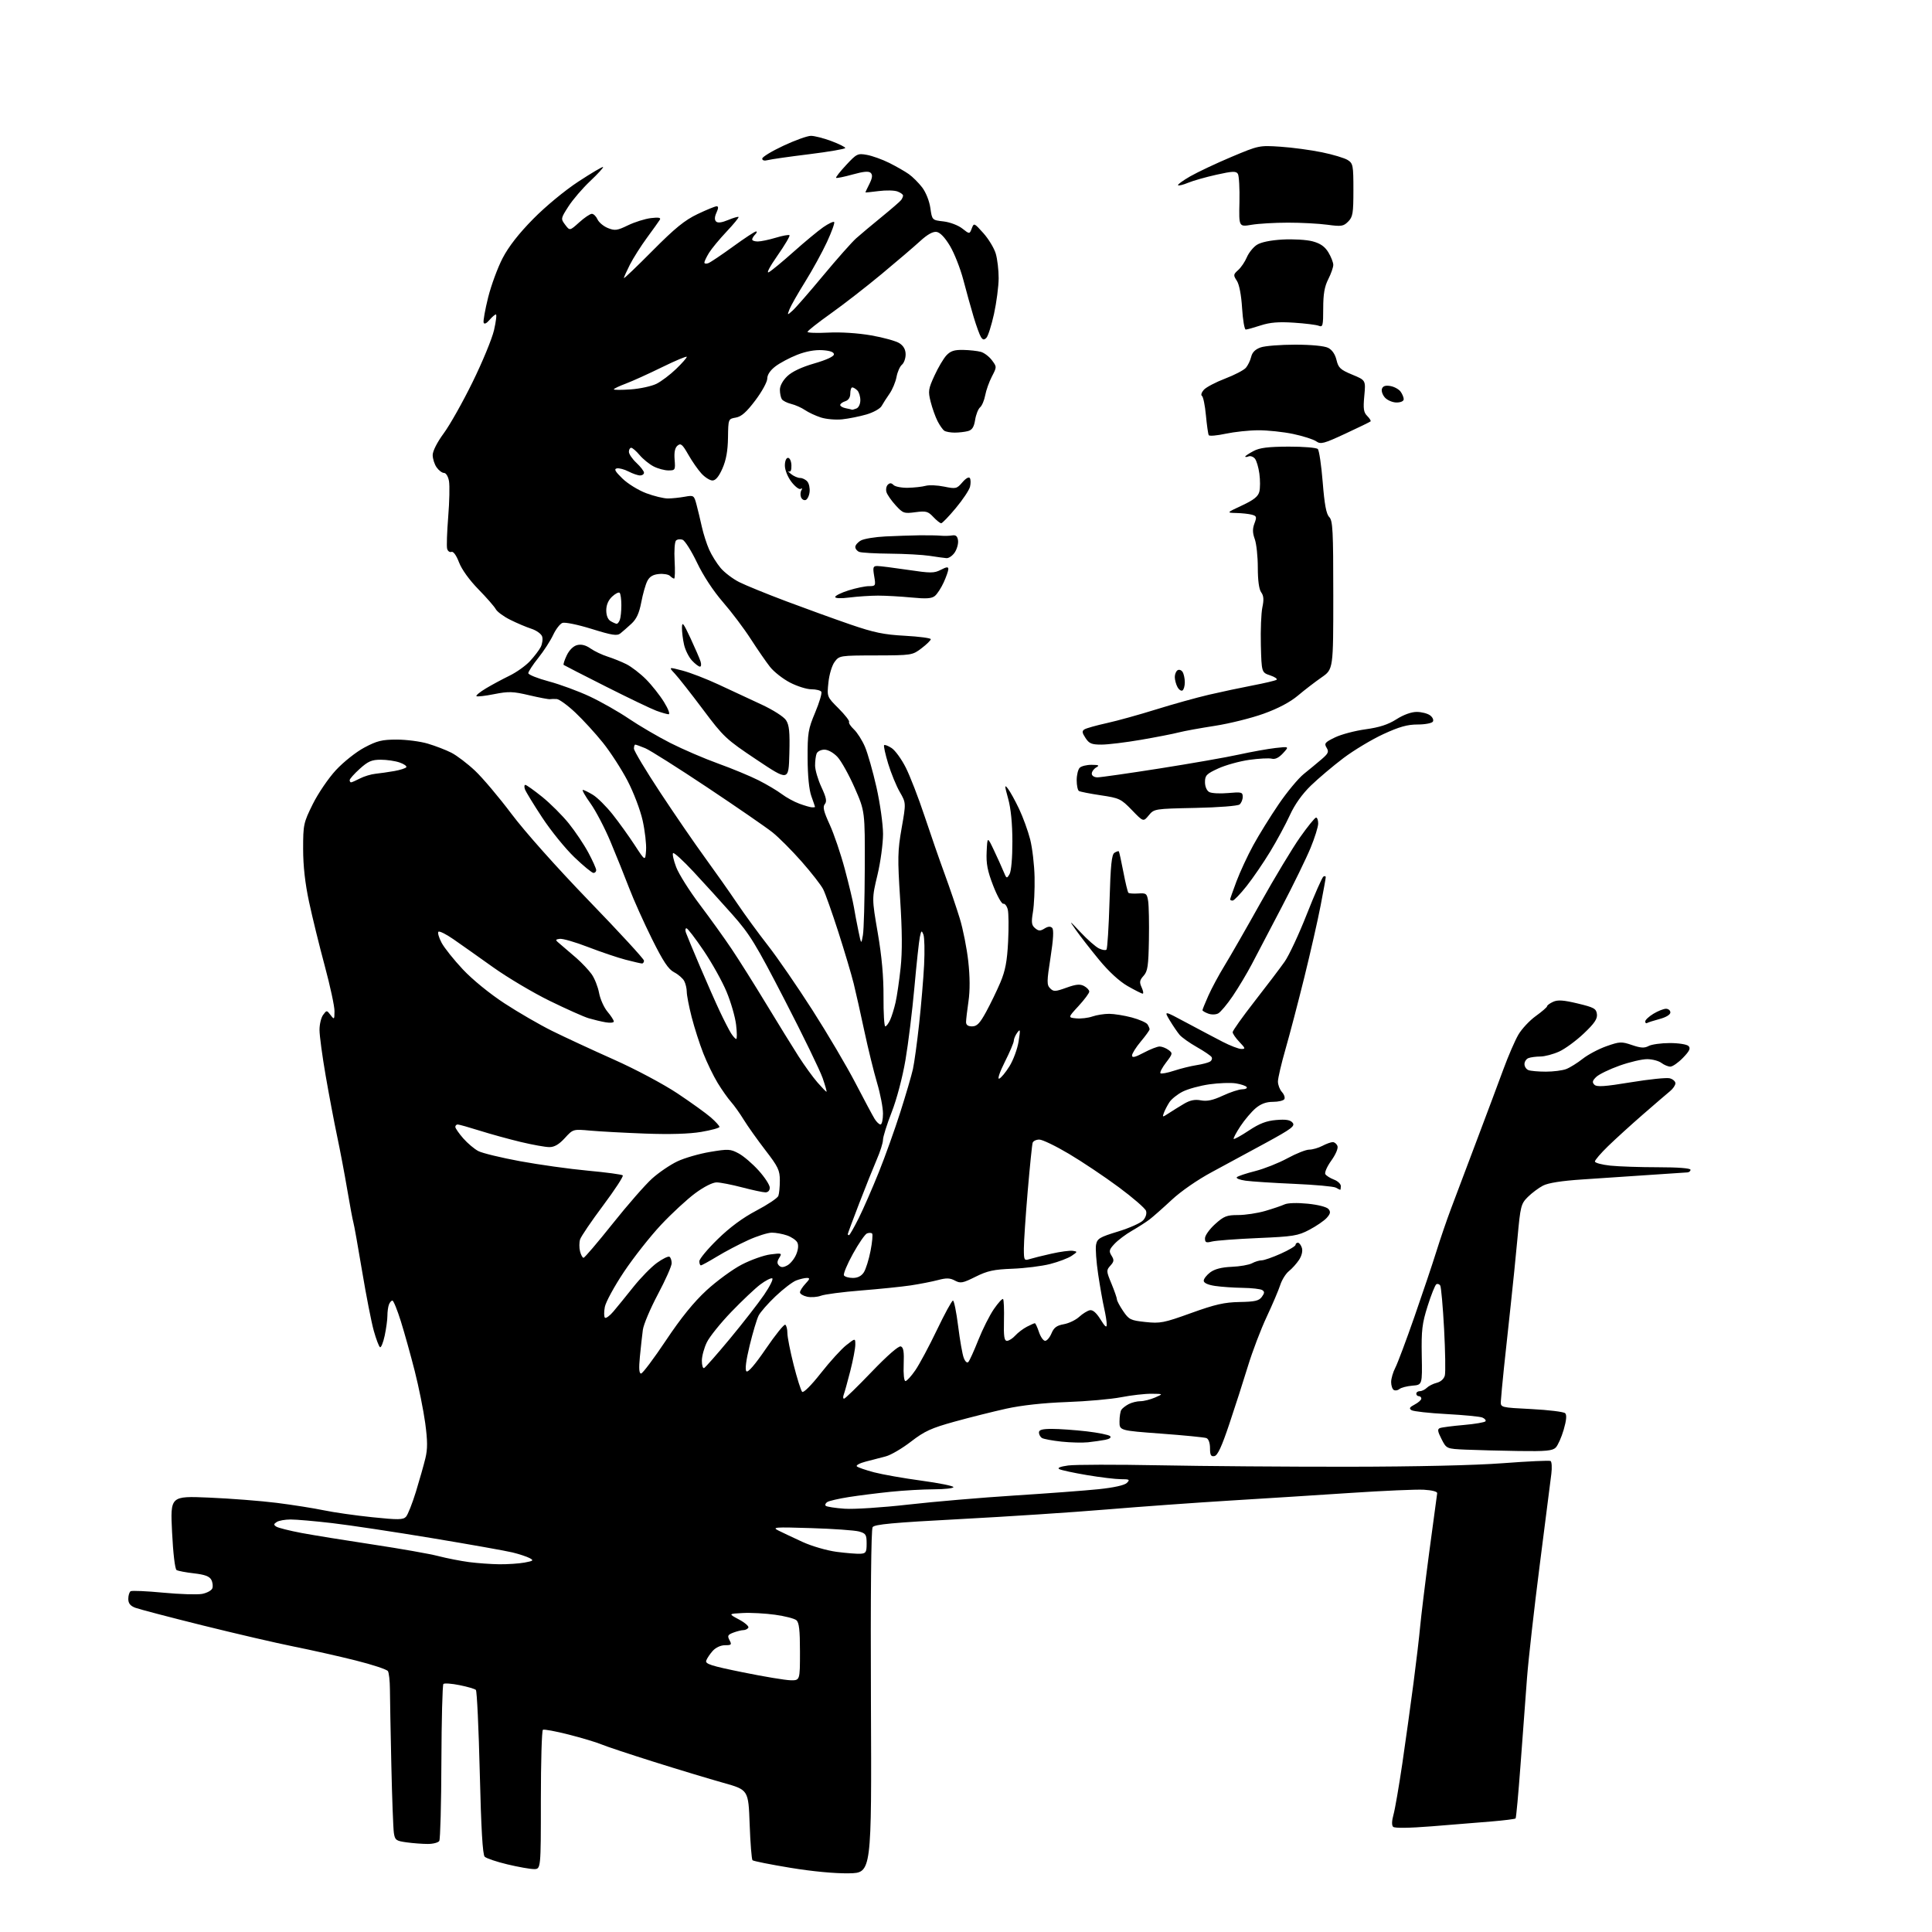 <?xml version="1.0" encoding="UTF-8" standalone="no"?>
<svg 
  version="1.1" 
  xmlns="http://www.w3.org/2000/svg" 
  xmlns:xlink="http://www.w3.org/1999/xlink" 
  xmlns:svg="http://www.w3.org/2000/svg"
  xmlns:rdf="http://www.w3.org/1999/02/22-rdf-syntax-ns#"
  xmlns:cc="http://creativecommons.org/ns#"
  xmlns:dc="http://purl.org/dc/elements/1.1/"
  viewBox="0 0 768 768"
  width="768"
  height="768"
>
<style>svg {background-color: white; }</style>"
<path stroke="none" fill="black" fill-rule="evenodd" d="M337.50,744.67C331.96,744.77 322.97,743.93 314.13,742.47C306.23,741.17 299.48,739.82 299.13,739.47C298.79,739.12 298.27,732.69 298.00,725.17C297.50,711.50 297.50,711.50 287.50,708.69C282.00,707.15 269.62,703.41 260.00,700.38C250.38,697.35 240.92,694.21 238.99,693.39C237.06,692.58 231.24,690.83 226.05,689.51C220.87,688.19 216.26,687.34 215.81,687.62C215.37,687.89 215.00,700.47 215.00,715.56C215.00,743.00 215.00,743.00 212.25,742.99C210.74,742.99 205.98,742.14 201.67,741.11C197.36,740.08 193.31,738.71 192.67,738.07C191.86,737.26 191.26,726.98 190.72,704.72C190.29,687.02 189.59,672.19 189.17,671.77C188.76,671.36 185.84,670.50 182.68,669.87C179.53,669.23 176.64,669.03 176.26,669.41C175.88,669.79 175.52,683.71 175.46,700.35C175.41,717.00 175.03,731.15 174.62,731.81C174.21,732.46 172.17,733.00 170.08,733.00C167.99,733.00 164.20,732.72 161.66,732.37C157.43,731.79 157.00,731.47 156.57,728.62C156.31,726.90 155.85,714.70 155.56,701.50C155.27,688.30 155.01,674.80 155.00,671.50C154.98,668.20 154.62,664.95 154.20,664.29C153.77,663.62 147.99,661.71 141.35,660.05C134.70,658.38 123.69,655.91 116.88,654.55C110.07,653.19 93.70,649.39 80.50,646.11C67.30,642.83 55.26,639.67 53.75,639.10C51.78,638.34 51.00,637.35 51.00,635.58C51.00,634.23 51.42,632.86 51.93,632.54C52.44,632.23 58.26,632.48 64.86,633.11C71.46,633.74 78.43,633.95 80.34,633.60C82.24,633.24 84.07,632.25 84.40,631.40C84.73,630.55 84.54,629.01 83.99,627.98C83.26,626.61 81.38,625.92 77.11,625.43C73.89,625.07 70.76,624.47 70.18,624.11C69.56,623.73 68.81,617.40 68.40,609.06C67.69,594.67 67.69,594.67 83.09,595.32C91.57,595.68 103.67,596.62 110.00,597.41C116.33,598.21 124.75,599.54 128.72,600.37C132.69,601.20 141.37,602.44 148.00,603.12C158.32,604.19 160.26,604.16 161.39,602.93C162.12,602.14 163.89,597.67 165.33,593.00C166.76,588.33 168.46,582.34 169.10,579.69C170.00,575.98 169.98,572.78 169.03,565.69C168.34,560.64 166.47,551.33 164.86,545.00C163.25,538.67 160.77,529.79 159.35,525.25C157.93,520.71 156.42,517.00 155.99,517.00C155.56,517.00 154.94,517.71 154.61,518.58C154.27,519.45 154.00,521.45 154.00,523.03C154.00,524.61 153.51,528.18 152.92,530.96C152.32,533.74 151.48,535.80 151.06,535.53C150.63,535.27 149.52,532.34 148.59,529.02C147.65,525.70 145.56,515.00 143.93,505.24C142.30,495.48 140.75,486.79 140.47,485.92C140.20,485.05 139.10,479.20 138.04,472.92C136.98,466.64 135.15,457.00 133.98,451.50C132.82,446.00 130.77,435.20 129.44,427.50C128.11,419.80 127.01,411.67 127.01,409.44C127.00,407.21 127.65,404.51 128.44,403.44C129.86,401.52 129.89,401.52 131.41,403.50C132.87,405.41 132.94,405.34 132.97,401.97C132.99,400.02 131.24,391.92 129.10,383.97C126.95,376.01 124.14,364.55 122.85,358.50C121.27,351.10 120.50,344.21 120.50,337.45C120.50,327.82 120.66,327.07 124.31,319.69C126.41,315.45 130.54,309.37 133.51,306.16C136.54,302.89 141.52,298.93 144.85,297.16C149.86,294.49 151.85,294.00 157.71,294.00C161.52,294.00 167.08,294.72 170.07,295.61C173.06,296.50 177.27,298.12 179.43,299.22C181.59,300.32 185.81,303.53 188.82,306.36C191.83,309.19 198.34,316.90 203.30,323.50C208.60,330.57 221.28,344.80 234.15,358.12C246.17,370.55 256.00,381.24 256.00,381.87C256.00,382.49 255.64,383.00 255.21,383.00C254.78,383.00 251.84,382.33 248.70,381.51C245.55,380.69 238.83,378.42 233.78,376.47C228.72,374.51 223.66,373.05 222.54,373.21C220.58,373.49 220.59,373.58 222.91,375.50C224.23,376.60 227.06,379.03 229.20,380.90C231.33,382.78 234.03,385.64 235.19,387.27C236.35,388.90 237.68,392.25 238.14,394.71C238.60,397.17 240.10,400.52 241.49,402.17C242.87,403.81 244.00,405.56 244.00,406.05C244.00,406.55 242.54,406.69 240.75,406.38C238.96,406.07 235.93,405.34 234.00,404.77C232.07,404.20 225.10,401.08 218.50,397.85C211.90,394.62 201.78,388.61 196.00,384.49C190.22,380.37 183.13,375.35 180.23,373.35C177.34,371.34 174.66,370.01 174.28,370.39C173.90,370.77 174.47,372.74 175.54,374.76C176.62,376.79 180.43,381.56 184.00,385.36C187.80,389.41 194.65,395.00 200.50,398.82C206.00,402.42 214.55,407.37 219.50,409.82C224.45,412.27 235.44,417.37 243.92,421.15C252.64,425.03 263.67,430.91 269.29,434.64C274.75,438.28 280.75,442.60 282.61,444.23C284.48,445.87 286.00,447.55 286.00,447.96C286.00,448.38 282.74,449.27 278.75,449.95C274.01,450.75 266.30,450.98 256.50,450.62C248.25,450.31 238.42,449.78 234.65,449.44C227.81,448.82 227.81,448.82 224.52,452.41C222.20,454.94 220.38,456.00 218.37,455.99C216.79,455.99 211.68,455.07 207.00,453.95C202.32,452.83 194.99,450.81 190.70,449.46C186.41,448.11 182.47,447.00 181.95,447.00C181.43,447.00 181.00,447.43 181.00,447.97C181.00,448.50 182.42,450.54 184.15,452.52C185.88,454.49 188.59,456.77 190.16,457.58C191.74,458.40 199.20,460.21 206.75,461.60C214.30,462.99 226.42,464.69 233.69,465.36C240.97,466.03 247.21,466.87 247.56,467.23C247.92,467.59 244.40,472.97 239.75,479.20C235.10,485.42 230.98,491.49 230.60,492.67C230.23,493.86 230.21,495.99 230.57,497.41C230.92,498.84 231.56,500.00 231.97,500.00C232.38,500.00 237.58,493.90 243.52,486.45C249.46,478.99 256.53,470.91 259.22,468.49C261.91,466.07 266.45,462.99 269.31,461.64C272.16,460.30 278.01,458.61 282.30,457.90C289.51,456.69 290.36,456.74 293.64,458.51C295.59,459.56 299.17,462.62 301.59,465.32C304.02,468.01 306.00,471.07 306.00,472.11C306.00,473.25 305.31,473.99 304.25,473.98C303.29,473.97 299.12,473.08 295.00,472.00C290.88,470.92 286.31,470.03 284.86,470.02C283.30,470.01 279.83,471.76 276.36,474.33C273.14,476.71 267.01,482.37 262.76,486.90C258.50,491.44 251.88,499.84 248.05,505.56C244.23,511.28 240.80,517.57 240.43,519.53C240.06,521.49 240.08,523.41 240.46,523.80C240.85,524.18 242.37,523.08 243.83,521.35C245.30,519.62 248.87,515.23 251.76,511.60C254.65,507.97 258.87,503.66 261.13,502.02C263.40,500.38 265.64,499.28 266.12,499.58C266.61,499.87 267.00,501.04 267.00,502.16C267.00,503.28 264.53,508.84 261.52,514.50C258.51,520.17 255.81,526.54 255.54,528.66C255.26,530.77 254.73,535.54 254.37,539.25C253.91,543.94 254.05,546.00 254.83,546.00C255.44,546.00 259.88,540.09 264.70,532.87C270.74,523.82 275.75,517.64 280.85,512.93C284.92,509.19 291.23,504.57 294.87,502.69C298.52,500.80 303.64,498.98 306.25,498.65C310.77,498.07 310.93,498.13 309.77,499.99C308.87,501.44 308.84,502.24 309.67,503.07C310.49,503.89 311.36,503.88 312.97,503.01C314.18,502.37 315.76,500.42 316.49,498.69C317.33,496.69 317.49,494.92 316.93,493.87C316.44,492.96 314.62,491.71 312.87,491.11C311.13,490.50 308.41,490.00 306.83,490.00C305.25,490.00 301.01,491.33 297.42,492.97C293.82,494.60 288.26,497.52 285.06,499.47C281.86,501.41 278.96,503.00 278.62,503.00C278.28,503.00 278.00,502.26 278.00,501.36C278.00,500.46 281.27,496.52 285.28,492.61C290.11,487.88 295.28,484.07 300.68,481.23C305.14,478.89 309.07,476.26 309.40,475.40C309.73,474.54 310.00,471.78 310.00,469.26C310.00,465.21 309.33,463.80 304.25,457.22C301.09,453.11 297.22,447.67 295.66,445.13C294.10,442.58 291.81,439.38 290.58,438.00C289.35,436.62 286.97,433.25 285.29,430.50C283.61,427.75 281.03,422.43 279.56,418.69C278.09,414.94 276.01,408.45 274.94,404.28C273.87,400.10 273.00,395.60 273.00,394.27C273.00,392.95 272.54,391.00 271.97,389.94C271.40,388.89 269.60,387.33 267.96,386.48C265.68,385.30 263.62,382.20 259.16,373.22C255.96,366.77 251.87,357.68 250.09,353.00C248.30,348.32 244.97,340.04 242.69,334.60C240.41,329.15 236.82,322.29 234.72,319.35C232.61,316.41 231.25,314.00 231.69,314.00C232.14,314.01 233.94,314.89 235.70,315.96C237.46,317.03 240.97,320.52 243.50,323.70C246.03,326.89 249.99,332.40 252.30,335.94C256.50,342.38 256.50,342.38 256.82,338.03C256.99,335.64 256.38,330.30 255.46,326.16C254.52,321.95 251.86,314.96 249.43,310.31C247.03,305.73 242.65,298.95 239.67,295.24C236.70,291.53 231.76,286.14 228.70,283.25C225.63,280.36 222.31,277.95 221.31,277.88C220.31,277.82 219.10,277.84 218.60,277.93C218.11,278.02 214.39,277.32 210.35,276.37C203.90,274.85 202.19,274.79 196.45,275.93C192.85,276.65 189.67,277.01 189.39,276.73C189.11,276.44 190.82,275.05 193.19,273.63C195.56,272.21 199.75,269.96 202.50,268.62C205.25,267.29 208.91,264.69 210.63,262.85C212.35,261.01 214.29,258.47 214.94,257.21C215.58,255.95 215.84,254.07 215.51,253.02C215.17,251.98 213.24,250.59 211.20,249.93C209.17,249.27 205.38,247.66 202.79,246.36C200.19,245.07 197.63,243.17 197.08,242.16C196.54,241.14 193.43,237.58 190.17,234.25C186.60,230.60 183.53,226.35 182.47,223.55C181.38,220.71 180.21,219.09 179.44,219.38C178.76,219.65 177.99,219.08 177.74,218.12C177.49,217.16 177.69,211.45 178.17,205.44C178.66,199.42 178.80,193.04 178.48,191.25C178.16,189.41 177.30,188.00 176.51,188.00C175.74,188.00 174.41,187.00 173.56,185.78C172.70,184.56 172.00,182.35 172.00,180.89C172.00,179.31 173.79,175.78 176.40,172.24C178.82,168.96 183.98,159.80 187.86,151.88C191.75,143.97 195.58,134.69 196.38,131.25C197.17,127.81 197.51,125.00 197.13,125.00C196.75,125.00 195.59,126.00 194.55,127.22C193.36,128.60 192.50,128.99 192.25,128.25C192.03,127.60 192.83,123.11 194.03,118.28C195.23,113.45 197.83,106.40 199.80,102.61C202.20,98.00 206.24,92.83 211.95,87.04C216.87,82.04 224.49,75.74 229.92,72.18C235.10,68.79 239.51,66.18 239.73,66.39C239.94,66.61 237.63,69.13 234.58,72.01C231.54,74.88 227.66,79.41 225.95,82.08C222.89,86.85 222.87,86.95 224.67,89.35C226.50,91.77 226.50,91.77 230.25,88.39C232.32,86.52 234.57,85.00 235.27,85.00C235.96,85.00 236.97,85.99 237.51,87.19C238.06,88.40 239.91,89.96 241.64,90.65C244.42,91.77 245.34,91.65 249.64,89.56C252.31,88.27 256.41,86.98 258.75,86.70C261.81,86.33 262.80,86.51 262.30,87.35C261.91,87.98 259.62,91.20 257.19,94.50C254.77,97.80 251.71,102.62 250.39,105.22C249.08,107.81 248.00,110.21 248.00,110.55C248.00,110.88 253.12,106.00 259.37,99.69C268.29,90.70 272.16,87.55 277.27,85.11C280.85,83.40 284.27,82.00 284.87,82.00C285.63,82.00 285.62,82.75 284.81,84.53C284.04,86.20 283.99,87.39 284.65,88.05C285.31,88.71 286.92,88.51 289.43,87.46C291.51,86.59 293.38,86.05 293.59,86.25C293.79,86.46 291.65,89.07 288.83,92.06C286.01,95.05 282.87,98.85 281.85,100.50C280.84,102.15 280.01,103.89 280.00,104.36C280.00,104.83 280.71,104.94 281.58,104.61C282.45,104.27 286.88,101.30 291.42,98.00C295.96,94.70 300.07,92.00 300.54,92.00C301.01,92.00 300.86,92.54 300.20,93.20C299.54,93.86 299.00,94.76 299.00,95.20C299.00,95.64 300.01,96.00 301.25,95.99C302.49,95.98 305.71,95.31 308.41,94.49C311.12,93.67 313.56,93.23 313.84,93.51C314.12,93.79 311.97,97.44 309.05,101.61C305.92,106.10 304.52,108.79 305.64,108.19C306.68,107.64 311.11,103.98 315.50,100.06C319.88,96.15 325.17,91.77 327.25,90.32C329.33,88.88 331.29,87.95 331.59,88.26C331.90,88.56 330.62,92.12 328.75,96.16C326.88,100.20 322.97,107.33 320.06,112.00C317.15,116.67 314.35,121.60 313.83,122.95C312.90,125.40 312.90,125.40 315.09,123.45C316.29,122.38 321.77,116.10 327.25,109.50C332.74,102.90 338.64,96.24 340.36,94.71C342.09,93.17 346.65,89.35 350.50,86.21C354.35,83.07 357.83,80.06 358.23,79.50C358.64,78.95 358.98,78.15 358.98,77.73C358.99,77.30 357.99,76.57 356.75,76.11C355.51,75.65 352.14,75.58 349.25,75.96C346.36,76.33 344.00,76.57 344.00,76.47C344.00,76.38 344.73,74.85 345.62,73.07C346.78,70.74 346.93,69.53 346.14,68.74C345.36,67.96 343.33,68.14 338.90,69.37C335.52,70.31 332.57,70.91 332.36,70.69C332.15,70.48 333.95,68.18 336.37,65.59C340.54,61.10 340.96,60.90 344.63,61.57C346.76,61.96 350.75,63.39 353.50,64.76C356.25,66.14 359.74,68.13 361.25,69.20C362.77,70.27 365.16,72.66 366.58,74.51C368.06,76.45 369.44,79.93 369.83,82.69C370.52,87.50 370.52,87.50 375.07,88.02C377.62,88.32 380.88,89.55 382.51,90.83C385.41,93.11 385.41,93.11 386.29,90.81C387.15,88.54 387.23,88.58 390.90,92.67C392.96,94.97 395.17,98.62 395.82,100.79C396.47,102.96 396.99,107.38 396.98,110.62C396.96,113.85 396.13,120.23 395.13,124.80C394.12,129.36 392.76,133.64 392.11,134.29C391.19,135.21 390.70,135.15 389.95,133.99C389.42,133.17 388.11,129.57 387.04,126.00C385.97,122.42 384.13,115.81 382.95,111.29C381.77,106.78 379.38,100.70 377.65,97.79C375.60,94.37 373.71,92.39 372.29,92.19C370.84,91.98 368.63,93.22 365.80,95.82C363.43,97.99 356.55,103.88 350.50,108.90C344.45,113.93 335.34,121.01 330.25,124.63C325.16,128.25 321.00,131.53 321.00,131.92C321.00,132.32 324.71,132.45 329.25,132.22C334.14,131.96 341.09,132.41 346.31,133.32C351.15,134.16 356.22,135.57 357.56,136.45C359.20,137.52 360.00,138.98 360.00,140.90C360.00,142.47 359.34,144.31 358.53,144.98C357.72,145.65 356.75,147.84 356.38,149.85C356.00,151.86 354.75,154.85 353.60,156.50C352.44,158.15 351.03,160.36 350.45,161.40C349.88,162.45 347.18,163.95 344.45,164.75C341.73,165.54 337.38,166.42 334.80,166.69C332.21,166.96 328.39,166.63 326.30,165.95C324.21,165.28 321.38,163.95 320.00,163.01C318.62,162.06 316.15,160.97 314.51,160.57C312.87,160.17 311.18,159.31 310.78,158.67C310.37,158.03 310.02,156.35 310.02,154.94C310.01,153.39 311.17,151.25 312.95,149.55C314.86,147.72 318.64,145.93 323.70,144.47C328.51,143.08 331.50,141.70 331.50,140.86C331.50,139.95 329.97,139.40 326.91,139.20C323.97,139.01 320.37,139.67 316.91,141.03C313.93,142.20 310.04,144.27 308.25,145.63C306.18,147.21 305.00,148.97 305.00,150.49C305.00,151.81 302.86,155.72 300.24,159.18C296.72,163.85 294.71,165.62 292.49,166.00C289.50,166.52 289.50,166.52 289.39,174.01C289.31,179.24 288.64,182.93 287.17,186.25C285.76,189.45 284.47,191.00 283.22,191.00C282.21,191.00 280.24,189.76 278.85,188.25C277.46,186.74 275.09,183.34 273.59,180.69C271.27,176.62 270.61,176.07 269.34,177.13C268.30,177.99 267.94,179.74 268.17,182.69C268.50,186.83 268.40,187.00 265.71,187.00C264.16,187.00 261.50,186.28 259.80,185.40C258.09,184.51 255.60,182.49 254.26,180.90C252.92,179.30 251.41,178.00 250.91,178.00C250.41,178.00 250.00,178.72 250.00,179.60C250.00,180.48 251.35,182.46 253.00,184.00C254.65,185.54 256.00,187.30 256.00,187.90C256.00,188.51 255.30,189.00 254.45,189.00C253.60,189.00 251.54,188.30 249.88,187.44C248.22,186.58 246.13,186.02 245.23,186.19C243.98,186.43 244.50,187.39 247.43,190.23C249.53,192.28 253.79,194.90 256.88,196.06C259.97,197.22 263.85,198.16 265.50,198.15C267.15,198.14 270.16,197.83 272.18,197.46C275.79,196.81 275.89,196.88 276.89,200.65C277.45,202.77 278.41,206.74 279.01,209.48C279.62,212.22 280.92,216.27 281.90,218.48C282.88,220.69 284.94,223.98 286.47,225.80C288.01,227.61 291.34,230.14 293.88,231.41C296.42,232.69 304.80,236.10 312.50,239.00C320.20,241.90 331.68,246.05 338.00,248.23C347.44,251.47 351.34,252.28 359.75,252.73C365.39,253.04 370.00,253.65 370.00,254.09C370.00,254.54 368.35,256.16 366.32,257.70C362.69,260.46 362.46,260.50 348.15,260.54C333.84,260.57 333.64,260.61 331.78,263.10C330.72,264.51 329.64,268.11 329.31,271.30C328.72,276.98 328.72,276.98 333.35,281.61C335.89,284.15 337.77,286.57 337.52,286.97C337.27,287.38 338.14,288.72 339.45,289.95C340.76,291.19 342.74,294.29 343.83,296.85C344.93,299.41 346.99,306.67 348.42,312.99C349.84,319.31 351.01,327.64 351.02,331.49C351.02,335.35 350.03,342.70 348.80,347.83C346.57,357.15 346.57,357.15 348.92,370.83C350.53,380.19 351.25,388.20 351.21,396.25C351.17,402.71 351.49,408.00 351.91,408.00C352.33,408.00 353.21,406.84 353.85,405.43C354.50,404.01 355.47,400.85 356.02,398.39C356.57,395.94 357.47,389.79 358.01,384.72C358.70,378.31 358.64,369.99 357.82,357.39C356.77,341.16 356.83,338.23 358.41,329.22C360.18,319.16 360.18,319.16 357.68,314.83C356.30,312.45 354.23,307.39 353.07,303.60C351.92,299.80 351.19,296.48 351.45,296.21C351.72,295.95 353.07,296.47 354.46,297.38C355.85,298.30 358.38,301.78 360.07,305.14C361.76,308.49 365.11,317.14 367.51,324.37C369.91,331.59 373.52,342.00 375.54,347.50C377.56,353.00 380.25,360.93 381.53,365.13C382.82,369.32 384.33,376.97 384.90,382.13C385.58,388.24 385.61,393.76 384.99,398.00C384.47,401.57 384.03,405.29 384.02,406.25C384.01,407.44 384.77,408.00 386.42,408.00C388.35,408.00 389.50,406.81 391.99,402.25C393.72,399.09 396.28,393.80 397.68,390.50C399.63,385.88 400.34,382.15 400.74,374.33C401.02,368.73 400.96,363.00 400.61,361.58C400.26,360.17 399.45,359.12 398.83,359.26C398.20,359.39 396.39,356.15 394.80,352.05C392.53,346.19 391.98,343.32 392.21,338.55C392.50,332.50 392.50,332.50 395.11,338.00C396.54,341.02 398.27,344.84 398.94,346.48C400.10,349.30 400.22,349.35 401.31,347.48C401.99,346.31 402.45,340.98 402.44,334.50C402.43,327.37 401.84,321.39 400.76,317.50C399.30,312.21 399.29,311.74 400.66,313.50C401.52,314.60 403.51,318.20 405.08,321.50C406.65,324.80 408.64,330.28 409.51,333.68C410.37,337.08 411.16,343.83 411.26,348.68C411.36,353.53 411.07,359.76 410.61,362.53C409.91,366.72 410.06,367.80 411.47,368.97C412.86,370.13 413.53,370.15 415.20,369.11C416.58,368.25 417.56,368.16 418.25,368.85C418.94,369.54 418.73,373.33 417.60,380.61C416.10,390.24 416.08,391.51 417.45,392.88C418.82,394.25 419.49,394.22 423.91,392.63C427.74,391.25 429.32,391.10 430.93,391.96C432.07,392.57 433.00,393.57 433.00,394.17C433.00,394.78 431.09,397.35 428.75,399.89C424.50,404.50 424.50,404.50 427.83,404.82C429.66,405.00 432.54,404.66 434.23,404.07C435.92,403.48 438.92,403.01 440.90,403.01C442.88,403.02 446.94,403.67 449.91,404.46C452.89,405.26 455.69,406.49 456.15,407.20C456.60,407.92 456.98,408.79 456.98,409.16C456.99,409.52 455.43,411.70 453.50,414.00C451.57,416.30 450.00,418.81 450.00,419.57C450.00,420.58 451.23,420.29 454.65,418.47C457.21,417.11 460.04,416.00 460.96,416.00C461.87,416.00 463.45,416.61 464.47,417.35C466.24,418.65 466.20,418.87 463.52,422.38C461.98,424.40 460.98,426.31 461.30,426.63C461.61,426.95 464.04,426.50 466.69,425.63C469.33,424.76 473.35,423.77 475.61,423.42C477.87,423.07 480.29,422.44 480.99,422.01C481.69,421.58 481.97,420.77 481.63,420.21C481.28,419.65 478.64,417.85 475.75,416.22C472.86,414.58 469.79,412.40 468.91,411.37C468.04,410.34 466.28,407.75 464.99,405.61C462.66,401.71 462.66,401.71 471.58,406.50C476.49,409.13 482.98,412.56 486.00,414.12C489.02,415.68 492.37,416.97 493.44,416.98C495.17,417.00 495.09,416.71 492.69,414.20C491.21,412.65 490.00,410.90 490.00,410.31C490.00,409.71 493.94,404.17 498.75,398.00C503.56,391.84 508.92,384.77 510.66,382.29C512.40,379.82 516.37,371.32 519.48,363.41C522.60,355.50 525.56,348.77 526.07,348.46C526.58,348.14 527.00,348.25 527.00,348.69C527.00,349.14 526.08,354.23 524.96,360.00C523.85,365.77 520.93,378.60 518.49,388.50C516.04,398.40 512.68,411.22 511.02,417.00C509.36,422.77 508.00,428.59 508.00,429.92C508.00,431.25 508.72,433.14 509.60,434.11C510.48,435.08 510.90,436.35 510.54,436.94C510.18,437.52 508.14,438.00 506.02,438.00C503.35,438.00 501.23,438.78 499.16,440.52C497.51,441.91 494.77,445.13 493.08,447.69C491.39,450.25 490.19,452.52 490.41,452.74C490.63,452.96 493.35,451.46 496.45,449.40C500.67,446.60 503.41,445.55 507.33,445.22C511.20,444.90 512.91,445.18 513.83,446.30C514.91,447.60 513.41,448.73 503.29,454.25C496.81,457.79 487.13,463.03 481.79,465.89C476.08,468.95 469.48,473.51 465.77,476.97C462.29,480.21 458.34,483.70 456.98,484.74C455.61,485.78 452.48,487.79 450.00,489.22C447.52,490.64 444.39,493.00 443.04,494.45C440.89,496.74 440.74,497.35 441.85,499.14C442.94,500.87 442.86,501.49 441.39,503.12C439.73,504.95 439.75,505.29 441.83,510.29C443.02,513.18 444.00,515.99 444.00,516.54C444.00,517.09 445.12,519.18 446.48,521.19C448.78,524.57 449.43,524.89 455.34,525.52C461.21,526.15 462.65,525.87 473.51,521.95C483.06,518.51 486.71,517.68 492.75,517.57C498.84,517.47 500.46,517.09 501.60,515.53C502.71,514.02 502.74,513.45 501.75,512.82C501.06,512.39 497.57,511.99 494.00,511.94C490.43,511.89 485.48,511.55 483.00,511.18C480.15,510.75 478.50,509.99 478.50,509.11C478.50,508.34 479.67,506.84 481.10,505.77C482.86,504.46 485.63,503.75 489.61,503.58C492.85,503.45 496.49,502.81 497.69,502.17C498.89,501.52 500.63,501.00 501.56,501.00C502.49,501.00 505.89,499.81 509.12,498.36C512.36,496.91 515.00,495.34 515.00,494.86C515.00,494.39 515.42,494.00 515.93,494.00C516.45,494.00 517.16,494.92 517.52,496.05C517.91,497.29 517.47,499.16 516.40,500.80C515.42,502.28 513.62,504.29 512.39,505.27C511.15,506.24 509.60,508.71 508.93,510.77C508.27,512.82 505.83,518.55 503.51,523.50C501.19,528.45 497.85,537.23 496.09,543.00C494.33,548.77 491.00,559.12 488.69,566.00C485.66,575.05 484.02,578.59 482.75,578.82C481.36,579.08 481.00,578.44 481.00,575.68C481.00,573.60 480.43,572.00 479.57,571.66C478.78,571.36 470.68,570.56 461.57,569.89C445.00,568.66 445.00,568.66 445.02,565.08C445.02,563.11 445.36,561.00 445.77,560.40C446.17,559.79 447.48,558.78 448.68,558.15C449.89,557.52 451.97,557.00 453.32,557.00C454.67,557.00 457.28,556.34 459.14,555.54C462.50,554.08 462.50,554.08 457.71,554.04C455.07,554.02 449.67,554.64 445.71,555.41C441.74,556.19 431.98,557.06 424.00,557.34C414.73,557.68 406.08,558.63 400.00,559.97C394.77,561.13 385.55,563.44 379.50,565.11C370.17,567.69 367.53,568.90 362.12,573.07C358.62,575.78 354.12,578.41 352.12,578.93C350.13,579.44 346.53,580.38 344.12,581.01C341.72,581.63 340.14,582.50 340.62,582.92C341.11,583.35 344.20,584.41 347.50,585.28C350.80,586.14 359.24,587.63 366.25,588.58C373.26,589.53 379.00,590.69 379.00,591.15C379.00,591.62 375.51,592.01 371.25,592.02C366.99,592.03 359.23,592.47 354.00,593.01C348.77,593.55 341.29,594.49 337.37,595.11C333.45,595.73 329.63,596.61 328.90,597.06C328.16,597.52 327.87,598.20 328.24,598.58C328.62,598.95 331.98,599.48 335.71,599.74C339.48,600.00 350.73,599.27 361.00,598.10C371.18,596.94 390.18,595.32 403.24,594.49C416.30,593.66 431.37,592.53 436.72,591.98C442.83,591.34 447.01,590.41 447.95,589.48C449.26,588.17 448.98,588.00 445.59,588.00C443.48,588.00 437.42,587.27 432.12,586.38C426.83,585.49 421.86,584.42 421.08,584.00C420.18,583.51 421.47,582.98 424.62,582.55C427.34,582.18 443.73,582.15 461.03,582.48C478.34,582.82 512.08,583.07 536.00,583.05C562.96,583.02 586.35,582.49 597.50,581.64C607.40,580.89 615.89,580.50 616.37,580.77C616.85,581.05 616.99,583.35 616.68,585.89C616.36,588.42 614.30,604.67 612.08,622.00C609.86,639.33 607.58,659.58 607.01,667.00C606.44,674.42 605.28,689.94 604.44,701.47C603.59,713.00 602.70,722.63 602.47,722.86C602.23,723.10 597.87,723.65 592.77,724.07C587.67,724.50 577.03,725.37 569.11,725.99C560.09,726.70 554.38,726.78 553.78,726.18C553.19,725.59 553.25,723.80 553.93,721.37C554.53,719.24 556.11,710.08 557.45,701.00C558.78,691.92 560.78,677.52 561.89,669.00C563.01,660.48 564.20,650.35 564.54,646.50C564.89,642.65 566.50,629.42 568.13,617.10C569.77,604.78 571.19,594.20 571.30,593.60C571.42,592.94 569.31,592.38 566.01,592.19C563.00,592.02 549.95,592.59 537.01,593.45C524.08,594.31 502.48,595.68 489.00,596.50C475.52,597.32 453.48,598.91 440.00,600.03C426.52,601.16 400.28,602.88 381.67,603.86C354.97,605.27 347.63,605.95 346.88,607.07C346.28,607.96 346.03,634.31 346.21,676.50C346.50,744.50 346.50,744.50 337.50,744.67zM314.25,667.93C318.00,668.00 318.00,668.00 318.00,656.62C318.00,647.93 317.66,644.96 316.56,644.05C315.77,643.39 311.95,642.41 308.07,641.88C304.20,641.34 298.43,641.03 295.26,641.20C289.50,641.50 289.50,641.50 293.79,643.79C296.14,645.05 297.80,646.51 297.48,647.04C297.15,647.57 296.26,648.00 295.51,648.00C294.75,648.00 292.96,648.45 291.52,648.99C289.30,649.84 289.08,650.27 289.99,651.99C290.96,653.79 290.76,654.00 288.21,654.00C286.51,654.00 284.53,654.91 283.32,656.25C282.21,657.49 281.05,659.22 280.74,660.10C280.27,661.45 282.61,662.20 295.34,664.78C303.68,666.48 312.19,667.89 314.25,667.93zM198.50,621.82C201.80,621.85 206.30,621.55 208.50,621.15C212.06,620.49 212.28,620.29 210.50,619.35C209.40,618.77 206.35,617.76 203.73,617.12C201.10,616.48 186.75,613.93 171.83,611.45C156.91,608.97 139.04,606.28 132.11,605.47C125.18,604.66 117.71,604.01 115.51,604.02C113.30,604.02 110.83,604.47 110.00,605.02C108.76,605.83 108.73,606.15 109.85,606.87C110.60,607.35 115.10,608.48 119.85,609.38C124.61,610.27 137.40,612.34 148.28,613.98C159.16,615.62 170.85,617.68 174.25,618.57C177.66,619.45 183.16,620.52 186.47,620.96C189.79,621.39 195.20,621.78 198.50,621.82zM342.00,617.64C344.22,617.52 344.50,617.06 344.50,613.57C344.50,610.06 344.18,609.55 341.50,608.80C339.85,608.33 331.30,607.72 322.50,607.45C307.81,606.99 306.75,607.07 309.50,608.45C311.15,609.27 315.45,611.30 319.06,612.96C322.70,614.63 328.72,616.37 332.56,616.88C336.38,617.38 340.62,617.72 342.00,617.64zM603.68,576.80C596.43,576.69 587.01,576.44 582.75,576.26C575.00,575.92 575.00,575.92 573.03,572.05C571.46,568.98 571.33,568.09 572.40,567.68C573.14,567.39 577.41,566.84 581.90,566.45C586.38,566.06 590.26,565.39 590.52,564.97C590.78,564.55 590.20,563.89 589.24,563.49C588.28,563.10 581.88,562.48 575.00,562.11C568.12,561.74 561.87,561.05 561.11,560.57C560.02,559.90 560.30,559.40 562.36,558.32C563.81,557.56 565.00,556.50 565.00,555.97C565.00,555.44 564.55,555.00 564.00,555.00C563.45,555.00 563.00,554.55 563.00,554.00C563.00,553.45 563.64,553.00 564.43,553.00C565.21,553.00 566.46,552.40 567.19,551.67C567.92,550.94 569.70,550.04 571.15,549.68C572.73,549.28 574.01,548.12 574.35,546.76C574.66,545.51 574.52,537.20 574.05,528.29C573.57,519.39 572.88,511.62 572.52,511.03C572.16,510.45 571.46,510.22 570.96,510.52C570.47,510.83 568.91,514.71 567.51,519.16C565.30,526.14 564.99,528.80 565.17,538.87C565.39,550.50 565.39,550.50 561.46,550.82C559.29,551.00 556.98,551.60 556.31,552.16C555.64,552.72 554.62,552.88 554.04,552.53C553.47,552.17 553.00,550.76 553.00,549.39C553.00,548.02 553.74,545.47 554.65,543.71C555.56,541.96 558.97,532.87 562.23,523.51C565.49,514.15 569.43,502.45 570.97,497.50C572.51,492.55 575.13,484.90 576.79,480.50C578.44,476.10 583.03,463.95 586.97,453.50C590.92,443.05 595.72,430.23 597.64,425.00C599.56,419.77 602.23,413.61 603.57,411.31C604.92,409.00 608.04,405.66 610.51,403.89C612.98,402.11 615.00,400.36 615.00,399.99C615.00,399.62 616.08,398.83 617.40,398.23C619.23,397.39 621.51,397.55 627.15,398.90C633.66,400.46 634.53,400.94 634.80,403.14C635.03,405.04 633.81,406.83 629.56,410.85C626.52,413.73 622.11,416.96 619.77,418.02C617.42,419.08 614.07,419.97 612.33,419.98C610.59,419.99 608.45,420.27 607.58,420.61C606.71,420.94 606.00,422.02 606.00,423.00C606.00,423.98 606.71,425.06 607.58,425.39C608.45,425.73 611.57,426.00 614.52,426.00C617.46,426.00 621.09,425.54 622.58,424.97C624.07,424.40 627.01,422.57 629.13,420.90C631.24,419.23 635.50,416.97 638.60,415.88C643.86,414.03 644.56,414.00 648.73,415.42C652.24,416.62 653.69,416.70 655.36,415.80C656.54,415.16 660.32,414.64 663.76,414.63C667.27,414.63 670.55,415.15 671.21,415.81C672.12,416.72 671.62,417.80 669.00,420.50C667.14,422.42 664.88,424.00 663.99,424.00C663.11,424.00 661.51,423.34 660.44,422.53C659.37,421.72 656.84,421.05 654.81,421.03C652.78,421.01 647.83,422.17 643.81,423.60C639.79,425.03 635.62,427.05 634.54,428.09C633.00,429.57 632.84,430.24 633.79,431.19C634.75,432.15 637.85,431.94 648.26,430.23C655.54,429.03 662.51,428.31 663.75,428.64C664.99,428.97 666.00,429.86 666.00,430.63C666.00,431.39 665.04,432.80 663.86,433.76C662.69,434.72 657.85,438.87 653.11,443.00C648.38,447.12 642.14,452.79 639.25,455.60C636.36,458.40 634.00,461.15 634.00,461.71C634.00,462.26 636.77,463.00 640.15,463.36C643.53,463.71 652.08,464.00 659.15,464.00C667.05,464.00 672.00,464.39 672.00,465.00C672.00,465.55 671.44,466.02 670.75,466.05C670.06,466.08 663.20,466.53 655.50,467.07C647.80,467.60 635.88,468.40 629.00,468.85C620.78,469.39 615.42,470.23 613.36,471.31C611.63,472.21 608.92,474.24 607.33,475.82C604.61,478.54 604.39,479.43 603.23,492.10C602.55,499.47 601.33,511.57 600.51,519.00C599.69,526.42 598.50,537.45 597.87,543.50C597.24,549.55 596.68,555.62 596.61,557.00C596.50,559.50 596.50,559.50 608.83,560.13C615.62,560.48 621.62,561.22 622.18,561.78C622.87,562.47 622.68,564.58 621.59,568.34C620.70,571.38 619.28,574.58 618.42,575.44C617.14,576.72 614.48,576.96 603.68,576.80zM432.50,573.33C430.30,573.56 425.56,573.45 421.96,573.07C418.36,572.68 414.87,572.04 414.21,571.63C413.54,571.22 413.00,570.23 413.00,569.44C413.00,568.37 414.34,568.00 418.25,568.01C421.14,568.01 427.29,568.45 431.93,568.98C436.56,569.52 440.77,570.37 441.28,570.88C441.84,571.44 441.09,572.01 439.35,572.35C437.78,572.65 434.70,573.09 432.50,573.33zM335.53,556.00C335.94,556.00 340.86,551.21 346.47,545.36C352.71,538.86 357.22,534.92 358.08,535.22C359.15,535.59 359.43,537.34 359.23,542.36C359.07,546.19 359.37,549.00 359.93,549.00C360.47,549.00 362.24,547.06 363.86,544.70C365.49,542.33 369.35,535.13 372.43,528.70C375.51,522.26 378.38,517.00 378.82,517.00C379.25,517.00 380.17,521.55 380.87,527.10C381.56,532.66 382.56,538.36 383.10,539.76C383.67,541.26 384.43,541.94 384.93,541.41C385.41,540.91 387.19,536.98 388.89,532.69C390.60,528.39 393.38,522.85 395.09,520.37C396.80,517.89 398.44,516.10 398.74,516.40C399.04,516.70 399.20,520.56 399.09,524.97C398.94,531.27 399.20,533.00 400.29,533.00C401.06,533.00 402.55,532.05 403.59,530.90C404.64,529.74 406.71,528.17 408.20,527.40C409.68,526.63 411.11,526.00 411.37,526.00C411.63,526.00 412.36,527.58 413.00,529.50C413.64,531.42 414.74,533.00 415.46,533.00C416.17,533.00 417.31,531.66 417.99,530.02C418.94,527.74 420.06,526.90 422.86,526.40C424.86,526.05 427.62,524.73 429.00,523.46C430.38,522.20 432.29,521.02 433.25,520.83C434.40,520.61 435.83,521.86 437.47,524.50C439.28,527.43 439.94,527.97 439.94,526.50C439.95,525.40 439.48,522.48 438.91,520.00C438.34,517.52 437.27,511.45 436.53,506.50C435.79,501.55 435.41,496.27 435.70,494.78C436.17,492.35 437.12,491.78 444.44,489.55C448.96,488.17 453.45,486.16 454.42,485.09C455.46,483.94 455.93,482.40 455.56,481.32C455.22,480.32 450.34,476.09 444.72,471.93C439.10,467.76 430.19,461.80 424.93,458.68C419.67,455.55 414.37,453.00 413.15,453.00C411.93,453.00 410.74,453.56 410.50,454.25C410.26,454.94 409.38,463.59 408.53,473.49C407.69,483.38 407.00,493.67 407.00,496.35C407.00,500.96 407.13,501.19 409.25,500.52C410.49,500.13 414.40,499.15 417.94,498.36C421.48,497.56 425.30,497.05 426.44,497.22C428.40,497.51 428.38,497.61 425.99,499.22C424.60,500.16 420.77,501.61 417.46,502.46C414.16,503.31 407.42,504.15 402.48,504.34C395.04,504.62 392.52,505.17 387.79,507.53C382.69,510.07 381.81,510.24 379.59,509.05C377.62,507.99 376.20,507.95 372.80,508.86C370.43,509.48 365.57,510.43 362.00,510.97C358.43,511.50 349.54,512.41 342.25,512.99C334.96,513.57 327.80,514.51 326.33,515.07C324.86,515.63 322.38,515.80 320.83,515.46C319.27,515.12 318.00,514.34 318.00,513.73C318.00,513.13 318.98,511.59 320.17,510.31C321.95,508.42 322.06,508.00 320.74,508.00C319.85,508.00 317.95,508.45 316.51,509.00C315.07,509.54 311.39,512.35 308.35,515.23C305.30,518.11 302.24,521.60 301.55,522.99C300.85,524.37 299.26,529.69 298.01,534.82C296.55,540.81 296.09,544.49 296.71,545.11C297.33,545.73 300.11,542.50 304.50,536.08C308.25,530.58 311.70,526.31 312.16,526.60C312.62,526.88 313.00,528.38 313.00,529.93C313.00,531.48 314.12,537.16 315.49,542.56C316.86,547.96 318.38,552.78 318.87,553.27C319.39,553.79 322.48,550.71 326.31,545.83C329.91,541.25 334.47,536.24 336.43,534.71C340.00,531.91 340.00,531.91 340.00,534.54C340.00,535.99 339.10,540.69 338.00,545.00C336.90,549.32 335.72,553.55 335.39,554.42C335.06,555.29 335.12,556.00 335.53,556.00zM279.87,543.83C280.35,543.65 284.96,538.41 290.12,532.20C295.28,525.98 301.41,518.11 303.74,514.70C306.07,511.29 307.52,508.35 306.96,508.16C306.40,507.97 304.26,509.07 302.22,510.61C300.17,512.15 295.01,517.03 290.74,521.46C286.48,525.88 282.09,531.33 280.99,533.57C279.90,535.80 279.00,539.10 279.00,540.90C279.00,542.70 279.39,544.02 279.87,543.83zM339.04,508.00C340.97,508.00 342.44,507.24 343.40,505.75C344.19,504.51 345.39,500.67 346.06,497.22C346.73,493.77 347.01,490.67 346.68,490.35C346.35,490.02 345.44,490.00 344.65,490.30C343.87,490.60 341.34,494.26 339.05,498.42C336.75,502.58 335.15,506.44 335.49,506.99C335.84,507.55 337.43,508.00 339.04,508.00zM481.75,493.53C479.43,494.12 479.00,493.92 479.00,492.23C479.00,491.13 480.80,488.61 483.00,486.62C486.51,483.45 487.64,483.00 492.16,483.00C495.00,483.00 499.84,482.27 502.91,481.38C505.99,480.48 509.46,479.31 510.64,478.76C511.91,478.18 515.69,478.07 519.85,478.49C523.96,478.90 527.41,479.79 528.10,480.62C529.02,481.73 528.87,482.48 527.39,484.13C526.35,485.28 523.25,487.40 520.50,488.85C515.95,491.25 514.12,491.55 500.00,492.15C491.48,492.52 483.26,493.14 481.75,493.53zM337.49,491.00C337.76,491.00 339.49,487.96 341.35,484.25C343.20,480.54 346.79,472.32 349.33,466.00C351.87,459.68 355.74,448.88 357.92,442.00C360.11,435.12 362.35,427.48 362.90,425.00C363.45,422.52 364.56,414.43 365.37,407.00C366.18,399.57 367.07,389.00 367.35,383.50C367.62,378.00 367.50,372.60 367.07,371.50C366.37,369.72 366.21,369.84 365.65,372.50C365.30,374.15 364.33,383.15 363.49,392.50C362.65,401.85 361.05,414.85 359.93,421.40C358.76,428.28 356.45,437.02 354.45,442.12C352.55,446.98 351.00,451.92 351.00,453.10C351.00,454.28 349.90,457.78 348.55,460.87C347.21,463.97 344.06,471.83 341.55,478.34C339.05,484.84 337.00,490.36 337.00,490.59C337.00,490.81 337.22,491.00 337.49,491.00zM532.75,472.97C532.61,472.95 531.83,472.56 531.00,472.10C530.17,471.63 522.75,470.96 514.50,470.60C506.25,470.24 497.55,469.68 495.17,469.35C492.80,469.02 491.22,468.39 491.67,467.95C492.13,467.51 495.43,466.41 499.00,465.51C502.57,464.60 508.33,462.31 511.78,460.43C515.24,458.54 519.13,457.00 520.42,457.00C521.71,457.00 524.06,456.33 525.64,455.51C527.21,454.68 529.08,454.01 529.78,454.01C530.49,454.00 531.33,454.70 531.66,455.56C532.01,456.46 530.97,458.91 529.20,461.37C527.52,463.71 526.46,466.13 526.84,466.75C527.23,467.37 528.77,468.34 530.27,468.91C531.77,469.48 533.00,470.64 533.00,471.48C533.00,472.31 532.89,472.99 532.75,472.97zM350.02,447.00C350.56,447.00 351.00,445.05 351.00,442.68C351.00,440.30 349.94,434.79 348.64,430.43C347.35,426.07 345.09,416.88 343.62,410.00C342.16,403.12 340.24,394.57 339.36,391.00C338.48,387.43 335.73,378.20 333.26,370.50C330.78,362.80 328.07,355.15 327.23,353.50C326.40,351.85 322.54,346.90 318.67,342.50C314.79,338.10 309.57,332.86 307.06,330.86C304.55,328.87 292.92,320.85 281.22,313.05C269.51,305.25 258.39,298.22 256.50,297.43C254.61,296.65 252.82,296.00 252.53,296.00C252.24,296.00 252.00,296.71 252.00,297.59C252.00,298.46 256.69,306.28 262.42,314.97C268.15,323.66 276.14,335.30 280.17,340.83C284.20,346.37 289.98,354.56 293.00,359.05C296.02,363.53 301.55,371.09 305.27,375.85C309.00,380.61 316.95,392.16 322.95,401.53C328.95,410.90 336.65,423.95 340.06,430.53C343.48,437.11 346.90,443.51 347.66,444.75C348.42,445.99 349.49,447.00 350.02,447.00zM464.65,442.50C466.12,441.53 468.84,439.85 470.68,438.76C473.09,437.34 474.98,436.96 477.38,437.41C479.82,437.87 482.16,437.37 486.11,435.53C489.07,434.15 492.54,433.02 493.81,433.01C495.08,433.00 495.88,432.61 495.58,432.13C495.29,431.66 493.37,431.00 491.33,430.67C489.28,430.33 484.53,430.50 480.76,431.03C476.99,431.57 472.20,432.88 470.11,433.95C468.02,435.01 465.64,436.92 464.83,438.19C464.02,439.46 463.04,441.34 462.66,442.38C461.99,444.19 462.06,444.19 464.65,442.50zM328.55,434.00C328.74,434.00 328.05,431.55 327.02,428.57C325.99,425.58 319.26,411.71 312.05,397.75C300.34,375.06 298.11,371.41 291.03,363.43C286.67,358.52 279.76,350.90 275.65,346.50C271.55,342.10 267.91,338.78 267.56,339.13C267.20,339.47 267.76,341.99 268.80,344.72C269.84,347.45 274.05,354.14 278.17,359.59C282.28,365.04 287.97,372.95 290.80,377.18C293.64,381.40 299.82,391.22 304.54,399.01C309.26,406.80 315.07,416.21 317.45,419.93C319.84,423.64 323.23,428.33 325.00,430.34C326.76,432.35 328.36,434.00 328.55,434.00zM397.18,428.78C397.91,428.54 399.75,426.32 401.28,423.85C402.81,421.38 404.45,416.94 404.91,413.98C405.66,409.28 405.59,408.84 404.38,410.49C403.62,411.53 403.00,412.98 403.00,413.72C403.00,414.45 401.40,418.24 399.43,422.13C397.40,426.16 396.44,429.02 397.18,428.78zM292.66,413.00C293.00,413.00 292.98,410.47 292.61,407.37C292.25,404.28 290.55,398.38 288.83,394.26C287.12,390.13 283.01,382.77 279.70,377.88C276.40,373.00 273.33,369.00 272.88,369.00C272.43,369.00 272.33,369.79 272.67,370.75C273.00,371.71 275.48,377.68 278.17,384.00C280.86,390.32 284.44,398.43 286.12,402.00C287.80,405.57 289.82,409.51 290.61,410.75C291.40,411.99 292.32,413.00 292.66,413.00zM654.75,406.66C654.34,406.91 654.00,406.63 654.00,406.04C654.00,405.45 655.46,404.08 657.25,402.99C659.04,401.90 661.29,401.01 662.25,401.00C663.21,401.00 664.00,401.66 664.00,402.46C664.00,403.34 662.29,404.38 659.75,405.06C657.41,405.69 655.16,406.41 654.75,406.66zM484.23,402.86C483.25,403.37 481.52,403.40 480.25,402.91C479.01,402.45 478.00,401.84 478.00,401.56C478.00,401.28 479.06,398.68 480.35,395.78C481.64,392.88 484.53,387.50 486.78,383.84C489.03,380.17 495.45,368.98 501.04,358.97C506.64,348.96 513.71,337.22 516.76,332.88C519.82,328.55 522.69,325.00 523.16,325.00C523.62,325.00 524.00,326.06 524.00,327.36C524.00,328.66 522.63,333.04 520.96,337.09C519.29,341.14 514.16,351.67 509.55,360.48C504.95,369.29 499.58,379.54 497.63,383.25C495.68,386.96 492.25,392.68 490.02,395.97C487.79,399.26 485.18,402.36 484.23,402.86zM454.23,394.99C453.83,394.99 451.13,393.62 448.24,391.97C444.92,390.06 440.73,386.20 436.83,381.45C433.44,377.33 429.34,372.05 427.71,369.73C424.83,365.63 424.89,365.66 429.62,370.68C432.30,373.53 435.55,376.38 436.84,377.01C438.12,377.64 439.47,377.86 439.84,377.50C440.20,377.14 440.75,368.52 441.05,358.36C441.47,343.87 441.90,339.68 443.02,338.99C443.80,338.51 444.58,338.24 444.74,338.41C444.91,338.57 445.71,342.23 446.54,346.54C447.36,350.85 448.27,354.60 448.55,354.89C448.84,355.17 450.61,355.30 452.48,355.17C455.63,354.96 455.94,355.20 456.41,358.22C456.69,360.02 456.83,366.97 456.71,373.65C456.53,384.01 456.22,386.10 454.59,387.90C453.00,389.66 452.87,390.43 453.82,392.50C454.45,393.88 454.63,395.00 454.23,394.99zM343.02,371.74C343.39,369.68 343.72,357.75 343.76,345.24C343.84,322.50 343.84,322.50 339.74,313.16C337.48,308.02 334.41,302.51 332.92,300.91C331.32,299.20 329.17,298.00 327.71,298.00C326.34,298.00 324.94,298.71 324.61,299.58C324.27,300.45 324.00,302.59 324.01,304.33C324.02,306.07 325.15,309.92 326.52,312.88C328.46,317.05 328.77,318.57 327.88,319.65C326.98,320.73 327.41,322.54 329.81,327.77C331.51,331.47 334.22,339.45 335.83,345.50C337.45,351.55 339.06,358.30 339.42,360.50C339.78,362.70 340.59,366.98 341.22,370.00C342.36,375.50 342.36,375.50 343.02,371.74zM489.99,358.00C489.44,358.00 489.00,357.79 489.00,357.52C489.00,357.26 490.15,354.00 491.55,350.27C492.95,346.55 495.94,340.12 498.19,336.00C500.44,331.88 504.99,324.53 508.31,319.67C511.62,314.81 516.11,309.41 518.27,307.67C520.44,305.93 523.63,303.29 525.36,301.81C528.03,299.52 528.33,298.84 527.34,297.22C526.31,295.53 526.68,295.07 530.66,293.14C533.12,291.94 538.59,290.49 542.82,289.91C548.34,289.15 551.79,288.03 555.09,285.93C557.90,284.13 561.02,283.00 563.15,283.00C565.06,283.00 567.45,283.61 568.46,284.35C569.48,285.09 569.99,286.21 569.59,286.85C569.20,287.48 566.49,288.00 563.54,288.00C559.45,288.00 556.24,288.90 549.85,291.85C545.26,293.98 538.12,298.26 534.00,301.38C529.88,304.50 524.08,309.40 521.11,312.27C517.62,315.66 514.68,319.79 512.76,324.00C511.13,327.57 507.61,334.10 504.94,338.50C502.27,342.90 498.04,349.09 495.53,352.25C493.02,355.41 490.53,358.00 489.99,358.00zM235.91,347.00C235.32,347.00 231.89,344.19 228.31,340.75C224.72,337.31 218.98,330.23 215.54,325.00C212.10,319.77 209.01,314.71 208.67,313.75C208.34,312.79 208.41,312.00 208.83,312.00C209.25,312.00 212.27,314.15 215.53,316.77C218.78,319.40 223.56,324.16 226.13,327.36C228.70,330.55 232.20,335.78 233.90,338.97C235.61,342.17 237.00,345.28 237.00,345.89C237.00,346.50 236.51,347.00 235.91,347.00zM456.65,324.11C454.50,326.73 454.50,326.73 449.94,322.01C445.62,317.55 444.97,317.24 437.58,316.14C433.29,315.50 429.38,314.73 428.89,314.43C428.40,314.13 428.00,312.20 428.00,310.14C428.00,308.08 428.54,305.86 429.20,305.20C429.86,304.54 432.00,304.01 433.95,304.03C436.85,304.06 437.18,304.25 435.75,305.08C434.79,305.64 434.00,306.75 434.00,307.55C434.00,308.38 434.96,309.00 436.25,309.01C437.49,309.01 448.62,307.42 461.00,305.47C473.38,303.52 487.56,301.04 492.53,299.94C497.50,298.85 504.02,297.68 507.03,297.34C512.50,296.72 512.50,296.72 510.02,299.42C508.36,301.22 506.88,301.94 505.55,301.59C504.45,301.31 500.40,301.52 496.56,302.06C492.71,302.61 487.18,304.14 484.28,305.47C479.61,307.61 479.00,308.24 479.00,310.89C479.00,312.67 479.69,314.29 480.68,314.84C481.60,315.36 484.98,315.54 488.18,315.25C493.52,314.77 494.00,314.89 494.00,316.74C494.00,317.85 493.44,319.22 492.75,319.79C492.04,320.37 484.39,320.97 475.15,321.16C458.93,321.50 458.79,321.52 456.65,324.11zM322.75,320.93C323.44,320.97 323.99,320.89 323.98,320.75C323.98,320.61 323.32,318.70 322.53,316.50C321.62,313.97 321.07,308.45 321.04,301.48C321.00,291.40 321.26,289.84 324.05,283.21C325.72,279.22 326.82,275.52 326.49,274.98C326.15,274.44 324.38,274.00 322.53,274.00C320.69,274.00 316.87,272.80 314.04,271.33C311.22,269.87 307.63,267.05 306.08,265.08C304.53,263.11 301.09,258.12 298.43,254.00C295.78,249.88 290.80,243.27 287.37,239.33C283.58,234.97 279.55,228.85 277.10,223.70C274.87,219.04 272.29,214.94 271.36,214.58C270.43,214.23 269.24,214.36 268.72,214.88C268.19,215.41 267.95,219.02 268.17,222.92C268.39,226.81 268.30,230.00 267.98,230.00C267.66,230.00 266.92,229.52 266.33,228.93C265.74,228.34 263.75,228.00 261.91,228.18C259.53,228.41 258.20,229.22 257.30,231.00C256.60,232.38 255.53,236.17 254.91,239.44C254.09,243.74 253.02,246.08 251.00,247.94C249.47,249.35 247.50,251.08 246.62,251.78C245.29,252.85 243.34,252.54 235.17,250.00C229.69,248.30 224.54,247.24 223.56,247.62C222.59,247.99 220.95,250.14 219.89,252.39C218.84,254.65 216.19,258.75 214.00,261.50C211.80,264.25 210.01,266.99 210.01,267.59C210.00,268.19 213.66,269.66 218.14,270.86C222.62,272.05 229.95,274.76 234.44,276.86C238.93,278.97 245.96,282.96 250.05,285.74C254.15,288.51 261.55,292.84 266.50,295.36C271.45,297.87 280.00,301.55 285.50,303.53C291.00,305.51 298.20,308.50 301.50,310.16C304.80,311.83 308.96,314.30 310.75,315.65C312.54,317.00 315.69,318.73 317.75,319.48C319.81,320.24 322.06,320.89 322.75,320.93zM139.55,311.00C139.85,311.00 141.44,310.30 143.09,309.45C144.73,308.60 147.52,307.76 149.29,307.58C151.05,307.40 154.42,306.91 156.77,306.50C159.12,306.08 161.26,305.39 161.52,304.97C161.78,304.54 160.58,303.70 158.85,303.10C157.12,302.49 153.75,302.00 151.35,302.00C147.76,302.00 146.31,302.63 143.00,305.62C140.80,307.61 139.00,309.63 139.00,310.12C139.00,310.60 139.25,311.00 139.55,311.00zM313.78,299.63C313.50,310.50 313.50,310.50 300.77,302.00C288.60,293.87 287.66,293.00 279.42,282.00C274.68,275.68 269.66,269.29 268.27,267.81C265.74,265.12 265.74,265.12 271.30,266.57C274.36,267.37 280.83,269.87 285.68,272.13C290.53,274.39 298.18,277.95 302.67,280.04C307.32,282.20 311.54,284.89 312.46,286.29C313.74,288.25 314.01,290.96 313.78,299.63zM437.87,295.99C433.96,296.00 432.96,295.59 431.51,293.37C430.11,291.24 430.04,290.59 431.12,289.92C431.86,289.47 435.84,288.35 439.98,287.44C444.12,286.53 452.90,284.09 459.50,282.03C466.10,279.97 475.55,277.34 480.50,276.18C485.45,275.03 493.31,273.36 497.97,272.47C502.62,271.58 506.87,270.58 507.41,270.25C507.95,269.91 506.84,269.12 504.94,268.48C501.50,267.33 501.50,267.33 501.21,256.45C501.06,250.47 501.33,243.72 501.81,241.44C502.46,238.39 502.34,236.82 501.35,235.46C500.48,234.28 500.00,230.75 500.00,225.63C500.00,221.24 499.46,216.14 498.79,214.30C497.89,211.82 497.86,210.20 498.67,208.06C499.64,205.49 499.53,205.11 497.63,204.60C496.46,204.28 493.70,203.98 491.50,203.93C487.50,203.83 487.50,203.83 493.73,200.92C498.41,198.73 500.12,197.37 500.61,195.44C500.96,194.02 500.97,190.80 500.62,188.28C500.28,185.76 499.48,183.07 498.84,182.31C498.20,181.54 497.08,181.14 496.34,181.42C495.60,181.71 495.00,181.74 495.00,181.49C495.00,181.25 496.46,180.27 498.25,179.32C500.73,177.99 504.03,177.58 512.20,177.54C518.09,177.52 523.33,177.95 523.86,178.50C524.38,179.05 525.26,185.00 525.80,191.71C526.51,200.60 527.22,204.36 528.39,205.53C529.80,206.94 530.00,210.87 530.00,236.59C530.00,266.04 530.00,266.04 525.35,269.27C522.79,271.05 518.55,274.30 515.94,276.51C512.85,279.11 508.09,281.63 502.34,283.70C497.48,285.46 488.77,287.62 483.00,288.52C477.23,289.41 470.73,290.59 468.57,291.15C466.41,291.72 459.66,293.03 453.57,294.08C447.48,295.13 440.41,295.99 437.87,295.99zM265.74,283.93C265.06,283.89 262.88,283.26 260.90,282.53C258.92,281.80 249.92,277.49 240.90,272.94C231.88,268.39 224.31,264.51 224.07,264.32C223.83,264.13 224.38,262.42 225.29,260.51C226.30,258.40 227.91,256.81 229.43,256.43C231.09,256.01 232.85,256.46 234.71,257.76C236.24,258.84 239.30,260.30 241.50,261.00C243.70,261.70 247.10,263.07 249.05,264.05C251.00,265.04 254.48,267.71 256.77,270.00C259.06,272.29 262.29,276.38 263.96,279.08C265.72,281.95 266.46,283.97 265.74,283.93zM470.05,274.47C469.53,274.79 468.63,274.17 468.05,273.09C467.47,272.01 467.00,270.23 467.00,269.12C467.00,268.02 467.50,266.81 468.11,266.43C468.72,266.05 469.62,266.36 470.10,267.12C470.58,267.88 470.98,269.71 470.98,271.19C470.99,272.67 470.57,274.15 470.05,274.47zM278.24,265.00C277.75,265.00 276.33,263.92 275.09,262.60C273.85,261.27 272.43,258.46 271.94,256.35C271.45,254.23 271.07,251.15 271.09,249.50C271.12,246.97 271.65,247.62 274.48,253.69C276.32,257.64 278.12,261.81 278.48,262.94C278.84,264.07 278.73,265.00 278.24,265.00zM245.14,247.97C245.50,247.99 246.06,247.29 246.39,246.42C246.73,245.55 247.00,242.92 247.00,240.58C247.00,238.25 246.70,236.03 246.32,235.66C245.95,235.29 244.60,235.96 243.32,237.17C241.81,238.59 241.00,240.49 241.00,242.62C241.00,244.69 241.65,246.28 242.75,246.92C243.71,247.48 244.79,247.95 245.14,247.97zM337.75,237.51C334.30,237.95 332.00,237.87 332.00,237.31C332.00,236.79 334.40,235.61 337.34,234.68C340.27,233.76 343.91,233.00 345.43,233.00C348.08,233.00 348.15,232.86 347.50,229.00C346.91,225.49 347.06,225.00 348.74,225.00C349.79,225.00 355.23,225.69 360.83,226.52C370.00,227.89 371.31,227.89 374.01,226.50C376.29,225.32 376.99,225.25 376.98,226.22C376.97,226.93 376.14,229.30 375.14,231.50C374.14,233.70 372.57,236.12 371.65,236.88C370.36,237.95 368.22,238.09 362.24,237.51C357.98,237.10 352.02,236.77 349.00,236.77C345.98,236.78 340.91,237.11 337.75,237.51zM376.23,221.87C375.28,221.79 372.25,221.38 369.50,220.95C366.75,220.53 359.70,220.14 353.83,220.09C347.96,220.04 342.45,219.73 341.58,219.39C340.71,219.06 340.00,218.18 340.00,217.43C340.00,216.68 341.01,215.52 342.25,214.84C343.49,214.16 347.88,213.44 352.00,213.24C356.12,213.04 362.20,212.84 365.50,212.79C368.80,212.75 372.62,212.82 374.00,212.95C375.38,213.08 377.40,213.03 378.50,212.84C379.95,212.59 380.59,213.13 380.83,214.81C381.01,216.08 380.43,218.21 379.55,219.56C378.67,220.90 377.18,221.94 376.23,221.87zM374.14,208.00C373.70,208.00 372.29,206.87 370.99,205.49C368.90,203.26 368.09,203.05 363.87,203.61C359.39,204.21 358.93,204.04 356.05,200.89C354.37,199.05 352.72,196.70 352.40,195.67C352.07,194.64 352.30,193.30 352.90,192.70C353.70,191.90 354.33,191.93 355.20,192.80C355.86,193.46 358.45,193.96 360.95,193.90C363.45,193.85 366.61,193.49 367.96,193.12C369.31,192.74 372.62,192.88 375.32,193.44C379.99,194.39 380.34,194.31 382.56,191.73C383.95,190.11 385.15,189.44 385.54,190.06C385.90,190.64 385.92,192.19 385.59,193.52C385.25,194.84 382.72,198.64 379.95,201.96C377.19,205.28 374.57,208.00 374.14,208.00zM320.25,198.76C319.56,198.98 318.74,198.48 318.41,197.63C318.09,196.79 318.16,195.55 318.57,194.89C319.01,194.18 318.89,193.95 318.27,194.34C317.69,194.69 316.05,193.44 314.61,191.56C313.11,189.59 312.00,186.83 312.00,185.07C312.00,183.28 312.52,182.00 313.25,182.00C313.94,182.00 314.55,183.32 314.60,184.97C314.67,186.83 314.30,187.73 313.60,187.40C313.00,187.10 313.37,187.56 314.44,188.43C315.51,189.29 317.14,190.00 318.07,190.00C319.00,190.00 320.29,190.65 320.95,191.44C321.61,192.23 322.00,194.11 321.82,195.61C321.65,197.12 320.94,198.53 320.25,198.76zM534.81,172.38C526.17,176.39 525.01,176.70 523.19,175.42C522.08,174.65 517.96,173.33 514.02,172.50C510.09,171.68 503.86,171.02 500.18,171.04C496.51,171.05 490.68,171.68 487.23,172.41C483.79,173.15 480.76,173.42 480.50,173.00C480.25,172.59 479.74,169.03 479.37,165.09C479.01,161.16 478.29,157.68 477.79,157.37C477.28,157.06 477.63,155.97 478.55,154.94C479.48,153.92 483.28,151.92 487.00,150.50C490.72,149.08 494.43,147.15 495.25,146.21C496.06,145.27 497.01,143.31 497.36,141.85C497.79,140.05 499.00,138.85 501.14,138.10C502.88,137.49 509.07,137.01 514.90,137.01C521.36,137.02 526.46,137.52 527.97,138.28C529.53,139.07 530.74,140.83 531.28,143.10C532.02,146.22 532.82,146.97 537.52,148.92C542.91,151.15 542.91,151.15 542.33,157.38C541.85,162.49 542.06,163.92 543.49,165.35C544.45,166.31 545.05,167.28 544.82,167.51C544.59,167.74 540.09,169.93 534.81,172.38zM379.50,171.97C377.85,171.97 376.00,171.64 375.39,171.23C374.78,170.83 373.56,169.11 372.69,167.40C371.82,165.70 370.59,162.24 369.95,159.72C368.89,155.52 369.02,154.63 371.46,149.32C372.92,146.12 375.07,142.49 376.23,141.25C377.87,139.51 379.39,139.02 382.92,139.10C385.44,139.15 388.58,139.50 389.91,139.87C391.24,140.24 393.21,141.74 394.30,143.20C396.27,145.84 396.27,145.86 394.29,149.68C393.20,151.78 392.00,155.14 391.63,157.15C391.25,159.16 390.34,161.30 389.60,161.92C388.86,162.53 387.97,164.78 387.63,166.90C387.17,169.78 386.44,170.92 384.76,171.37C383.52,171.70 381.15,171.97 379.50,171.97zM338.67,162.86C338.76,162.94 339.55,162.73 340.42,162.39C341.32,162.05 342.00,160.63 342.00,159.09C342.00,157.61 341.46,155.86 340.80,155.20C340.14,154.54 339.24,154.00 338.80,154.00C338.36,154.00 338.00,155.09 338.00,156.43C338.00,157.99 337.28,159.09 336.00,159.50C334.90,159.85 334.00,160.52 334.00,161.00C334.00,161.47 335.01,162.06 336.25,162.29C337.49,162.53 338.58,162.79 338.67,162.86zM555.15,160.00C553.59,160.00 551.51,159.12 550.53,158.04C549.56,156.96 549.03,155.37 549.36,154.51C549.77,153.43 550.80,153.11 552.73,153.46C554.25,153.73 556.06,154.73 556.75,155.67C557.44,156.61 558.00,157.97 558.00,158.69C558.00,159.46 556.83,160.00 555.15,160.00zM250.76,154.79C254.47,154.52 259.09,153.51 261.01,152.54C262.93,151.57 266.41,148.94 268.75,146.68C271.09,144.43 273.00,142.26 273.00,141.86C273.00,141.47 268.61,143.30 263.25,145.93C257.89,148.56 251.36,151.52 248.75,152.50C246.14,153.47 244.00,154.50 244.00,154.77C244.00,155.04 247.04,155.05 250.76,154.79zM495.20,131.00C494.70,131.00 494.04,127.17 493.75,122.49C493.43,117.28 492.62,113.06 491.66,111.60C490.21,109.39 490.25,109.09 492.19,107.36C493.34,106.34 494.89,104.05 495.64,102.27C496.40,100.49 498.17,98.28 499.59,97.35C501.23,96.28 504.96,95.50 509.83,95.22C514.05,94.98 519.43,95.30 521.80,95.94C524.88,96.77 526.64,98.01 528.04,100.30C529.11,102.06 529.99,104.31 530.00,105.29C530.00,106.27 529.10,108.84 528.00,111.00C526.52,113.91 526.00,116.89 526.00,122.57C526.00,129.45 525.83,130.14 524.25,129.51C523.29,129.12 518.82,128.56 514.32,128.27C508.25,127.87 504.84,128.15 501.13,129.36C498.38,130.26 495.71,131.00 495.20,131.00zM497.49,89.36C492.47,90.20 492.47,90.20 492.70,80.34C492.82,74.93 492.54,69.88 492.08,69.12C491.36,67.97 490.00,68.02 483.53,69.46C479.29,70.40 474.24,71.84 472.30,72.65C470.37,73.46 468.57,73.90 468.30,73.63C468.03,73.37 470.22,71.77 473.16,70.08C476.10,68.40 483.45,64.93 489.50,62.38C500.38,57.80 500.59,57.76 509.00,58.32C513.67,58.63 521.10,59.63 525.50,60.54C529.90,61.44 534.51,62.83 535.75,63.62C537.85,64.95 538.00,65.75 538.00,75.52C538.00,84.81 537.76,86.24 535.91,88.09C534.03,89.97 533.21,90.09 527.66,89.34C524.27,88.88 517.23,88.50 512.00,88.51C506.77,88.51 500.24,88.89 497.49,89.36zM305.25,63.64C303.85,64.01 303.00,63.79 303.00,63.05C303.00,62.40 306.78,60.10 311.40,57.94C316.02,55.77 320.95,54.00 322.36,54.00C323.77,54.00 327.42,54.93 330.46,56.07C333.51,57.21 336.00,58.45 336.00,58.83C336.00,59.21 329.59,60.32 321.75,61.29C313.91,62.25 306.49,63.31 305.25,63.64z" />

</svg>